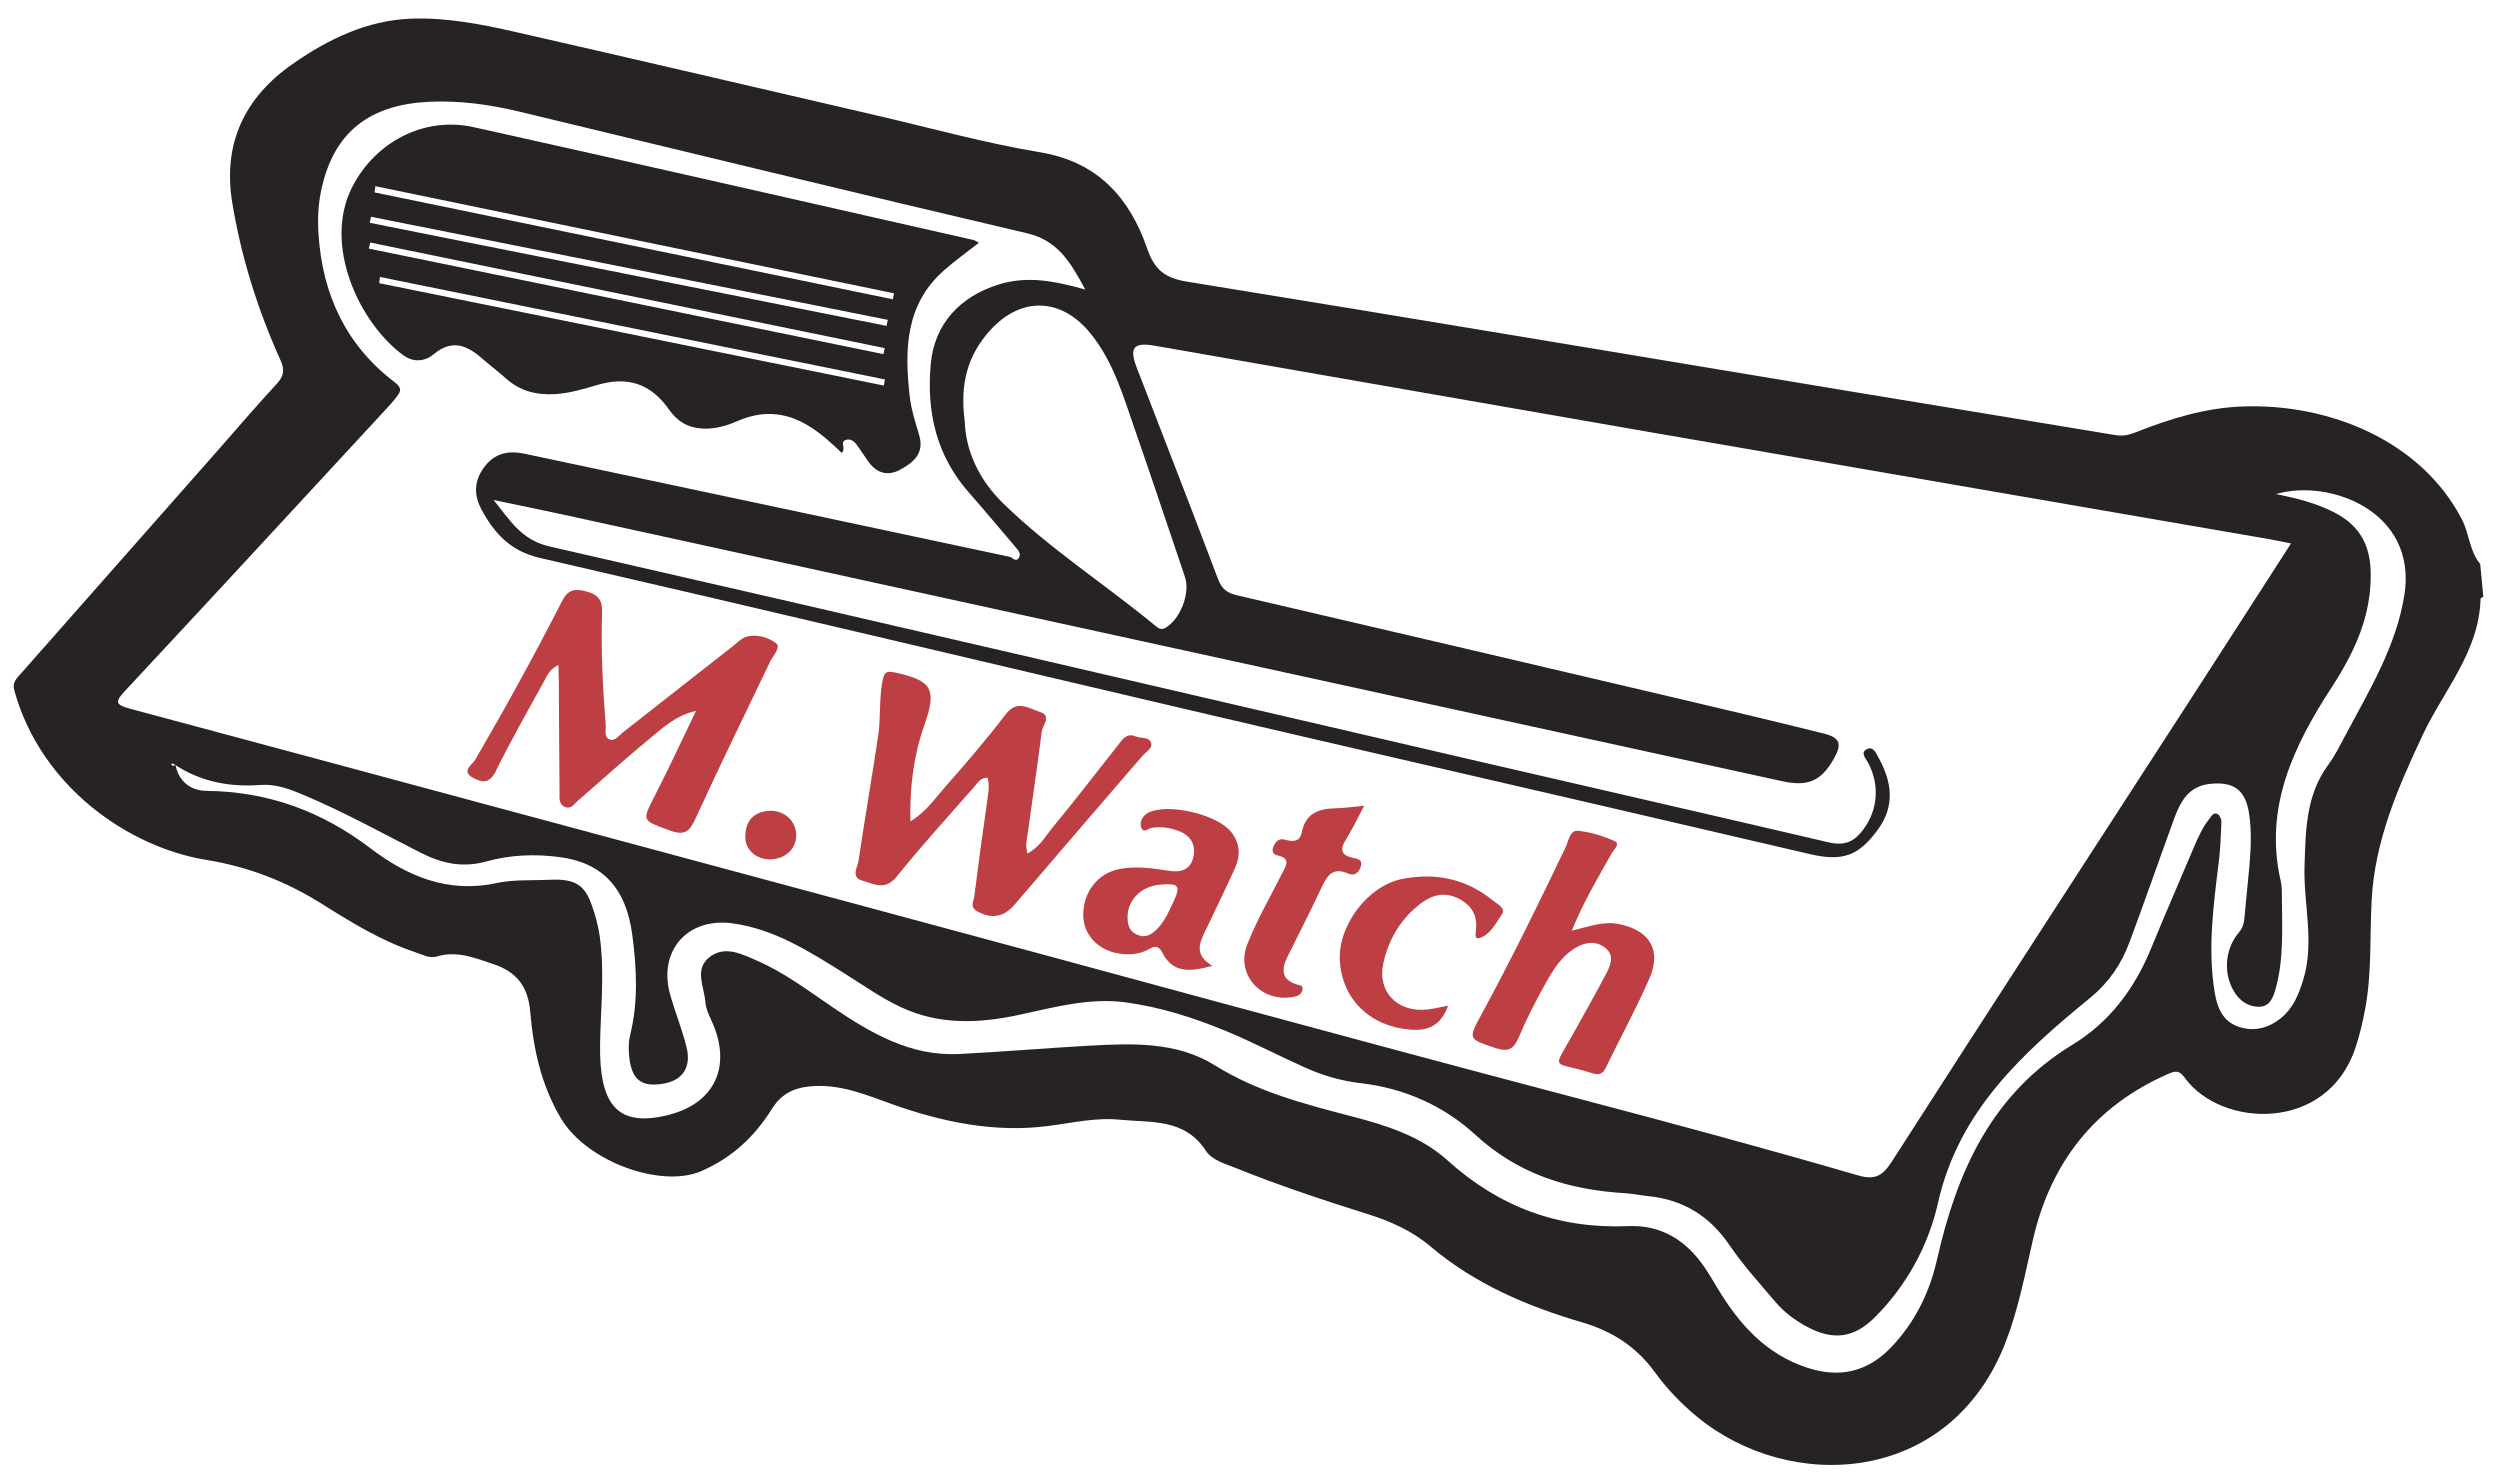 <?xml version="1.0" encoding="utf-8"?>
<!-- Generator: Adobe Illustrator 16.0.0, SVG Export Plug-In . SVG Version: 6.00 Build 0)  -->
<!DOCTYPE svg PUBLIC "-//W3C//DTD SVG 1.1//EN" "http://www.w3.org/Graphics/SVG/1.1/DTD/svg11.dtd">
<svg version="1.1" id="Layer_1" xmlns="http://www.w3.org/2000/svg" xmlns:xlink="http://www.w3.org/1999/xlink" x="0px" y="0px"
	 width="1189.5px" height="702px" viewBox="0 59 1189.5 702" enable-background="new 0 59 1189.5 702" xml:space="preserve">
<path fill-rule="evenodd" clip-rule="evenodd" fill="#272324" d="M1181.564,342.93c-0.457,0.315-1.301,0.619-1.309,0.945
	c-0.67,25.226-17.543,43.589-27.537,64.833c-11.769,25.012-22.749,50.273-24.27,78.32c-0.941,17.338,0.109,34.804-3.097,51.995
	c-1.162,6.245-2.616,12.497-4.624,18.519c-13.476,40.486-63.96,38.126-81.232,14.256c-2.474-3.425-4.225-3.434-7.783-1.876
	c-34.924,15.285-55.896,42.008-64.394,78.717c-3.854,16.646-6.937,33.403-13.224,49.445
	c-26.54,67.732-102.391,71.446-146.615,35.028c-7.639-6.291-14.361-13.312-20.213-21.36c-8.584-11.801-19.978-19.33-34.336-23.529
	c-26.174-7.659-51.159-18.259-72.317-36.176c-8.784-7.442-18.986-11.946-29.851-15.374c-21.199-6.688-42.31-13.646-62.931-21.991
	c-5.095-2.063-11.111-3.601-14.104-8.179c-10.102-15.467-26.013-13.272-40.921-14.744c-11.678-1.156-22.84,1.58-34.265,3.025
	c-25.637,3.245-50.388-1.934-74.573-10.598c-12.406-4.44-24.587-9.622-38.544-8.29c-8.42,0.805-13.966,3.992-18.319,10.97
	c-8.131,13.027-18.913,23.01-33.29,29.302c-19.15,8.383-54.514-4.416-66.784-24.842c-9.512-15.836-13.241-33.155-14.752-50.935
	c-1.035-12.177-6.55-19.025-17.694-22.73c-8.763-2.912-17.2-6.452-26.797-3.54c-3.288,0.998-6.694-0.872-9.977-1.965
	c-16.063-5.349-30.329-14.054-44.554-23.016c-16.917-10.656-34.938-17.731-55.166-21.009c-36.405-5.902-78.564-34.42-91.302-80.679
	c-1.08-3.923,1.34-5.902,3.412-8.251c30.879-35.003,61.766-70.001,92.644-105.008c9.587-10.868,18.972-21.924,28.826-32.545
	c3.472-3.742,3.849-6.69,1.764-11.311c-10.798-23.936-18.629-48.854-22.919-74.781c-4.643-28.06,5.7-50.018,28.62-66.055
	c17.013-11.903,35.684-20.896,56.709-21.626c16.345-0.567,32.686,2.537,48.657,6.167c57.614,13.1,115.139,26.599,172.703,39.919
	c25.836,5.978,51.476,13.161,77.589,17.481c27.61,4.57,42.689,21.701,51.067,45.914c3.542,10.24,8.6,13.98,18.964,15.663
	c105.022,17.048,209.95,34.675,314.914,52.092c42.256,7.013,84.536,13.877,126.786,20.914c3.597,0.601,6.553-0.088,9.933-1.43
	c16.139-6.401,32.715-11.492,50.216-12.177c41.662-1.63,85.33,16.392,104.687,53.685c3.571,6.882,3.587,15.082,8.718,21.221
	C1180.574,332.527,1181.069,337.728,1181.564,342.93z M83.371,422.965c-0.55-0.285-1.101-0.569-1.651-0.852
	c-0.024,0.271-0.175,0.652-0.051,0.797c0.633,0.734,1.263,0.601,1.809-0.149c1.337,7.393,6.514,12.439,14.875,12.533
	c29.111,0.324,54.633,9.636,77.877,27.297c17.389,13.211,36.823,21.591,59.922,16.586c8.119-1.76,16.752-1.173,25.154-1.578
	c11.598-0.563,16.55,1.981,19.972,11.28c1.875,5.098,3.346,10.375,4.112,15.893c2.37,17.055,0.379,34.036,0.132,51.065
	c-0.408,28.02,7.597,40.208,33.104,33.495c20.903-5.5,29.011-22.012,21.033-42.092c-1.491-3.753-3.759-7.505-4.027-11.369
	c-0.497-7.139-5.378-15.486,1.703-21.265c7.384-6.027,15.625-1.655,22.931,1.514c12.812,5.555,23.956,14.008,35.45,21.816
	c18.351,12.463,37.266,23.712,60.584,22.555c20.57-1.023,41.102-2.807,61.667-3.947c20.645-1.146,41.877-2.008,59.998,9.3
	c20.404,12.736,42.877,18.482,65.522,24.407c16.377,4.288,32.49,9.341,45.344,20.945c24.441,22.062,52.826,32.614,85.787,31.187
	c15.858-0.688,27.708,6.801,36.439,19.645c2.114,3.113,4.022,6.366,5.958,9.599c10.372,17.337,23.227,31.857,43.261,38.266
	c15.263,4.883,28.478,1.749,39.614-9.946c11.299-11.864,18.188-25.927,21.789-41.838c9.419-41.597,25.897-78.637,64.438-102.068
	c17.617-10.712,29.521-26.643,37.339-45.723c6.594-16.09,13.554-32.027,20.33-48.045c2.035-4.812,4.173-9.567,7.44-13.698
	c1.021-1.293,2.024-3.37,4.031-2.138c0.977,0.599,1.741,2.431,1.693,3.669c-0.239,6.362-0.481,12.752-1.26,19.066
	c-2.549,20.71-5.371,41.383-1.89,62.278c1.158,6.954,3.773,13.219,10.644,15.825c7.521,2.854,14.843,1.085,21.058-4.059
	c5.572-4.613,8.177-10.994,10.287-17.755c5.663-18.097,0.125-36.31,0.707-54.47c0.543-16.999,0.625-33.628,11.309-48.136
	c3.077-4.18,5.423-8.925,7.874-13.531c11.429-21.486,24.326-42.501,28.288-66.985c6.545-40.46-36.324-55.742-61.014-48.234
	c9.7,1.913,18.859,4.219,27.436,8.555c11.737,5.937,17.264,14.936,17.584,28.434c0.492,20.861-7.693,38.162-18.632,55.028
	c-18.159,27.994-32.241,57.252-24.136,92.233c0.518,2.234,0.512,4.621,0.517,6.937c0.035,14.77,1.07,29.636-2.958,44.094
	c-1.068,3.837-2.621,8.37-7.462,8.617c-4.425,0.225-8.448-1.843-11.234-5.594c-6.43-8.65-5.942-21.467,1.251-29.809
	c2.06-2.389,2.47-5.072,2.711-8.023c0.638-7.793,1.565-15.561,2.217-23.353c0.698-8.375,1.145-16.765-0.141-25.14
	c-1.728-11.267-7.312-15.34-18.684-14.103c-10.064,1.096-13.965,8.345-16.932,16.457c-7.168,19.602-13.987,39.328-21.292,58.879
	c-3.873,10.368-9.674,19.04-18.713,26.451c-32.164,26.378-62.573,53.74-72.423,97.68c-4.488,20.023-14.774,39.077-29.978,54.289
	c-9.916,9.922-19.882,11.212-32.304,4.532c-5.696-3.064-10.828-6.851-14.972-11.741c-7.49-8.834-15.368-17.454-21.85-27.002
	c-9.47-13.951-22.071-21.706-38.67-23.403c-3.732-0.381-7.43-1.182-11.169-1.407c-26.688-1.604-50.66-8.951-71.091-27.748
	c-15.107-13.898-33.901-22.225-54.669-24.608c-9.337-1.072-18.119-3.698-26.573-7.492c-12.429-5.579-24.533-11.912-37.097-17.153
	c-15.478-6.465-31.623-11.569-48.171-13.803c-17.086-2.304-33.987,2.371-50.658,5.957c-19.164,4.121-37.856,4.878-56.125-3.619
	c-9.761-4.542-18.445-10.824-27.522-16.479c-16.496-10.275-32.96-20.787-52.781-23.455c-21.441-2.887-35.392,13.173-29.568,33.929
	c2.343,8.348,5.646,16.443,7.756,24.842c2.476,9.86-1.904,16.109-11.398,17.592c-10.261,1.604-14.755-2.125-15.846-13.025
	c-0.349-3.484-0.379-6.862,0.477-10.335c3.873-15.71,3.08-31.572,1.005-47.411c-2.933-22.378-14.174-34.421-34.573-37.11
	c-11.627-1.532-23.49-1.088-34.544,2.001c-11.695,3.27-21.496,1.063-31.693-4.132c-18.329-9.337-36.354-19.313-55.339-27.329
	c-6.681-2.823-13.324-5.434-20.897-4.854C109.383,433.584,95.706,431.009,83.371,422.965z M516.368,196.752
	c-7.009-12.966-12.956-23.304-27.769-26.776c-80.613-18.882-161.049-38.529-241.554-57.873c-14.125-3.394-28.548-5.363-43.001-4.663
	c-26.94,1.308-45.346,13.294-51.322,42.619c-1.389,6.813-1.628,13.707-1.158,20.646c1.941,28.591,13.083,52.547,36.15,70.099
	c3.449,2.625,3.167,4.166,1.215,6.757c-1.565,2.08-3.322,4.026-5.092,5.94c-41.324,44.697-82.579,89.459-124.105,133.968
	c-4.975,5.33-5.288,6.756,2.34,8.798c116.251,31.128,232.404,62.624,348.636,93.828c112.548,30.215,224.882,61.216,337.58,90.889
	c45.304,11.93,90.585,24.117,135.583,37.216c8.435,2.453,11.945,0.188,16.34-6.657c47.466-73.902,95.307-147.563,143.021-221.308
	c15.526-23.997,30.975-48.046,46.833-72.654c-3.836-0.765-6.866-1.441-9.921-1.969c-100.573-17.387-201.157-34.708-301.72-52.155
	c-76.33-13.242-152.629-26.664-228.952-39.946c-10.229-1.781-12.294,0.866-8.544,10.594c12.901,33.469,25.973,66.875,38.617,100.44
	c1.797,4.771,4.358,6.611,9.051,7.703c71.93,16.716,143.824,33.588,215.712,50.484c21.145,4.969,42.276,10.007,63.35,15.268
	c7.873,1.966,8.857,4.874,4.961,11.865c-5.951,10.688-12.349,13.521-24.489,10.864c-193.301-42.281-386.601-84.565-579.906-126.825
	c-11.103-2.428-22.246-4.671-33.37-7.001c7.618,9.391,13.168,19.042,26.564,22.097c147.483,33.639,294.779,68.085,442.137,102.265
	c55.55,12.884,111.146,25.575,166.668,38.569c6.093,1.426,10.762,0.335,14.777-4.234c8.34-9.495,9.818-22.383,3.882-33.603
	c-1.147-2.167-3.97-4.872-0.57-6.593c2.929-1.482,4.344,1.996,5.547,4.193c6.279,11.466,7.958,22.803-0.441,34.232
	c-9.077,12.353-16.573,15.21-32.296,11.551c-33.044-7.691-66.084-15.411-99.133-23.074c-62.586-14.513-125.207-28.87-187.761-43.518
	c-105.777-24.771-211.462-49.941-317.329-74.321c-13.834-3.186-21.489-11.441-27.613-22.684c-3.751-6.887-3.995-13.486,0.954-20.319
	c5.057-6.983,11.774-8.17,19.204-6.602c76.961,16.255,153.892,32.662,230.825,49.046c1.504,0.319,3.011,2.738,4.45,0.606
	c1.35-1.998-0.279-3.741-1.622-5.31c-7.349-8.592-14.554-17.31-22.034-25.785c-15.633-17.712-20.337-38.623-18.183-61.509
	c1.772-18.833,13.985-31.864,32.238-37.536C488.729,190.149,501.346,192.602,516.368,196.752z M458.994,259.1
	c0.41,14.136,6.6,28.012,18.404,39.493c22.323,21.708,48.538,38.544,72.458,58.249c1.328,1.093,2.54,2.043,4.591,0.906
	c7.082-3.928,11.98-16.524,9.367-24.198c-7.827-22.966-15.404-46.02-23.412-68.924c-5.707-16.322-10.341-33.193-21.568-47.012
	c-13.856-17.056-32.943-17.647-47.615-1.566C460.577,227.712,456.634,241.403,458.994,259.1z"/>
<path fill-rule="evenodd" clip-rule="evenodd" fill="#272324" d="M465.749,174.511c-5.764,4.526-11.333,8.5-16.453,12.989
	c-18.597,16.309-18.946,37.862-16.47,59.941c0.701,6.262,2.671,12.429,4.498,18.507c2.624,8.742-2.697,13.135-9.039,16.551
	c-6.355,3.422-11.718,1.353-15.643-4.622c-1.426-2.175-2.995-4.257-4.418-6.432c-1.362-2.083-3.218-3.897-5.666-3.175
	c-3.226,0.95,0.219,4.203-2.088,6.188c-4.875-4.7-10.089-9.477-16.292-13.165c-10.868-6.464-21.772-6.94-33.178-2.004
	c-5.36,2.319-10.828,3.949-16.82,3.626c-6.912-0.375-11.95-3.464-15.898-9.09c-8.699-12.392-19.709-15.875-33.948-11.69
	c-6.615,1.945-13.239,3.981-20.278,4.388c-8.794,0.51-16.552-1.428-23.23-7.378c-3.891-3.468-8.061-6.623-12-10.04
	c-7.099-6.156-14.136-8.514-22.423-1.605c-4.271,3.559-9.709,4.053-14.546,0.503c-20.953-15.375-38.418-52.618-24.189-80.194
	c10.962-21.246,34.043-33.567,57.792-28.291c79.3,17.618,158.491,35.731,237.719,53.681
	C463.894,173.36,464.528,173.875,465.749,174.511z M178.589,147.596c-0.108,0.988-0.216,1.977-0.324,2.962
	c82.184,16.951,164.366,33.899,246.549,50.85c0.192-0.946,0.384-1.895,0.575-2.843C343.122,181.574,260.856,164.585,178.589,147.596
	z M176.151,174.402c-0.22,0.963-0.439,1.926-0.658,2.889c81.626,16.736,163.255,33.473,244.882,50.21
	c0.195-0.954,0.391-1.908,0.585-2.861C339.358,207.894,257.754,191.148,176.151,174.402z M421.833,214.056
	c0.189-0.959,0.378-1.919,0.567-2.877c-81.961-16.349-163.922-32.698-245.882-49.047c-0.191,0.962-0.379,1.924-0.568,2.886
	C257.911,181.363,339.872,197.709,421.833,214.056z M180.771,190.777c-0.114,0.986-0.228,1.971-0.342,2.956
	c80.021,16.234,160.042,32.465,240.064,48.7c0.194-0.96,0.389-1.92,0.583-2.879C340.974,223.295,260.873,207.036,180.771,190.777z"
	/>
<path fill-rule="evenodd" clip-rule="evenodd" fill="#BD3F43" d="M331.155,397.264c-9.326,1.975-15.43,7.752-21.776,12.951
	c-11.651,9.543-22.792,19.705-34.193,29.555c-1.868,1.613-3.409,4.534-6.543,3.099c-2.955-1.354-2.386-4.471-2.414-6.934
	c-0.198-17.062-0.226-34.125-0.325-51.188c-0.016-2.771-0.117-5.542-0.2-9.3c-4.268,1.913-5.361,4.984-6.793,7.601
	c-7.792,14.24-15.89,28.336-23.032,42.899c-3.058,6.233-6.769,5.355-10.997,3.013c-5.576-3.089-0.123-6.186,1.09-8.266
	c14.455-24.773,28.283-49.889,41.318-75.432c2.702-5.293,5.418-6.48,11.565-4.895c6.392,1.651,7.778,4.741,7.607,10.303
	c-0.545,17.661,0.308,35.287,1.697,52.889c0.198,2.493-0.809,5.938,1.664,7.183c2.613,1.314,4.546-1.712,6.518-3.255
	c17.35-13.575,34.661-27.199,52.012-40.773c2.273-1.778,4.495-4.181,7.11-4.848c4.948-1.265,10.326,0.519,13.885,3.288
	c2.324,1.804-1.65,5.99-3.083,8.989c-11.739,24.597-23.771,49.058-35.112,73.835c-2.915,6.369-4.969,8.962-12.63,6.105
	c-13.238-4.932-13.263-4.135-6.678-17.03C318.549,423.928,324.739,410.539,331.155,397.264z"/>
<path fill-rule="evenodd" clip-rule="evenodd" fill="#BD3F43" d="M433.168,449.79c7.395-4.412,11.583-10.745,16.418-16.226
	c9.972-11.302,19.807-22.766,28.963-34.727c5.505-7.19,11.11-2.654,16.245-1.101c5.754,1.741,1.255,6.362,0.859,9.485
	c-2.248,17.71-4.896,35.371-7.334,53.06c-0.18,1.307,0.216,2.689,0.426,4.896c5.745-2.983,8.421-8,11.775-12.069
	c10.683-12.976,20.975-26.277,31.365-39.494c2.179-2.772,4.08-6.039,8.375-4.234c2.569,1.076,6.685,0.046,7.493,3.253
	c0.614,2.443-2.604,4.178-4.292,6.133c-20.254,23.493-40.476,47.014-60.648,70.574c-5.248,6.131-11.156,7.076-17.958,3.188
	c-3.524-2.017-1.595-4.63-1.316-6.839c2.031-16.074,4.218-32.126,6.545-48.156c0.423-2.911,0.582-5.646-0.18-8.48
	c-3.369-0.142-4.687,2.396-6.322,4.265c-12.412,14.179-25.164,28.093-36.939,42.786c-5.502,6.862-10.941,3.429-16.337,1.909
	c-5.655-1.591-2.239-6.443-1.784-9.557c2.91-19.892,6.4-39.699,9.343-59.589c1.256-8.495,0.361-17.181,1.988-25.737
	c0.803-4.221,1.791-5.067,6.061-4.137c17.643,3.842,19.929,7.922,13.838,25.198C434.672,418.606,432.813,433.523,433.168,449.79z"/>
<path fill-rule="evenodd" clip-rule="evenodd" fill="#BD3F43" d="M747.832,501.84c8.602-2.098,15.07-4.591,22.254-3.202
	c14.566,2.815,20.647,12.202,14.758,25.762c-6.33,14.578-14.003,28.572-20.96,42.882c-1.51,3.104-3.597,3.232-6.407,2.333
	c-19.03-6.073-19.201-0.437-8.931-18.798c5.227-9.347,10.453-18.695,15.474-28.152c2.191-4.128,4.437-8.928-0.184-12.634
	c-4.562-3.655-9.848-2.784-14.623,0.197c-6.639,4.152-10.556,10.717-14.184,17.292c-4.471,8.102-8.768,16.356-12.342,24.881
	c-2.377,5.668-4.945,7.329-11.096,5.269c-13.109-4.39-13.2-4.033-6.442-16.489c14.081-25.961,27.056-52.478,39.798-79.111
	c1.412-2.948,1.967-8.123,5.845-7.763c5.92,0.549,11.923,2.422,17.379,4.869c2.985,1.341-0.307,4.012-1.276,5.738
	C760.419,476.45,753.575,487.79,747.832,501.84z"/>
<path fill-rule="evenodd" clip-rule="evenodd" fill="#BD3F43" d="M576.815,518.531c-10.896,3.067-18.923,3.367-23.714-6.196
	c-1.597-3.193-3.466-3.448-6.182-1.874c-4.474,2.595-9.409,3.017-14.299,2.285c-10.412-1.558-17.345-9.306-17.209-18.685
	c0.163-11.139,7.255-19.813,17.59-21.653c7.844-1.396,15.564-0.268,23.289,0.936c5.52,0.862,10.077-0.506,11.483-6.395
	c1.39-5.811-1.088-10.262-6.717-12.47c-4.05-1.59-8.321-2.3-12.731-1.657c-1.918,0.281-4.637,3.207-5.473-0.708
	c-0.523-2.446,0.836-4.999,3.502-6.391c9.264-4.831,33.045,0.827,39.483,9.188c4.222,5.482,4.466,11.236,1.775,17.157
	c-4.662,10.274-9.615,20.413-14.482,30.59C570.527,508.105,568.405,513.459,576.815,518.531z M552.053,479.911
	c-9.799,0.828-16.336,8.16-15.505,17.136c0.295,3.216,1.557,5.411,4.55,6.723c3.038,1.335,5.482,0.607,7.967-1.418
	c4.453-3.625,6.612-8.691,8.967-13.642C561.988,480.391,561.116,479.146,552.053,479.911z"/>
<path fill-rule="evenodd" clip-rule="evenodd" fill="#BD3F43" d="M649.112,442.36c-3.591,6.684-5.902,11.616-8.786,16.19
	c-2.924,4.641-2.193,7.373,3.244,8.563c2.314,0.507,4.91,0.789,3.882,4.21c-0.878,2.923-3.063,4.643-5.943,3.347
	c-7.589-3.406-10.187,1.229-12.878,6.965c-5.151,10.992-10.736,21.779-16.085,32.676c-2.802,5.709-3.121,10.691,4.326,13.053
	c1.283,0.407,3.198,0.274,2.887,2.37c-0.342,2.312-2.078,3.168-4.268,3.583c-15.396,2.922-27.726-10.551-22.008-25.085
	c4.534-11.52,10.853-22.339,16.43-33.443c1.845-3.675,4.703-7.402-2.298-8.839c-2.06-0.421-2.55-2.168-1.734-4.091
	c0.98-2.318,2.55-4.11,5.296-3.356c3.758,1.032,7.286,1.25,8.192-3.408c1.83-9.405,8.382-11.384,16.553-11.527
	C639.641,443.5,643.35,442.907,649.112,442.36z"/>
<path fill-rule="evenodd" clip-rule="evenodd" fill="#BD3F43" d="M688.991,537.51c-3.448,9.71-9.786,12.063-18.071,11.384
	c-19.037-1.564-32.18-14.273-33.406-32.471c-1.132-16.823,13.209-35.989,29.66-39.221c15.939-3.131,30.562-0.032,43.287,10.371
	c2.063,1.688,6.194,3.514,4.051,6.605c-2.871,4.148-5.268,9.372-10.478,11.14c-2.344,0.795-2.049-1.687-1.813-3.515
	c0.877-6.756-1.646-11.732-7.789-15.024c-6.45-3.459-12.343-2.346-17.894,1.708c-9.814,7.171-15.766,17.208-18.332,28.729
	c-3.091,13.849,6.939,23.797,21.189,22.07C682.218,538.946,684.998,538.261,688.991,537.51z"/>
<path fill-rule="evenodd" clip-rule="evenodd" fill="#BD3F43" d="M367.642,467.817c-7.045,0.652-13.08-3.966-13.032-10.595
	c0.046-6.8,3.125-11.58,10.562-12.373c6.92-0.737,12.876,3.732,13.595,10.241C379.504,461.756,374.786,467.152,367.642,467.817z"/>
</svg>
